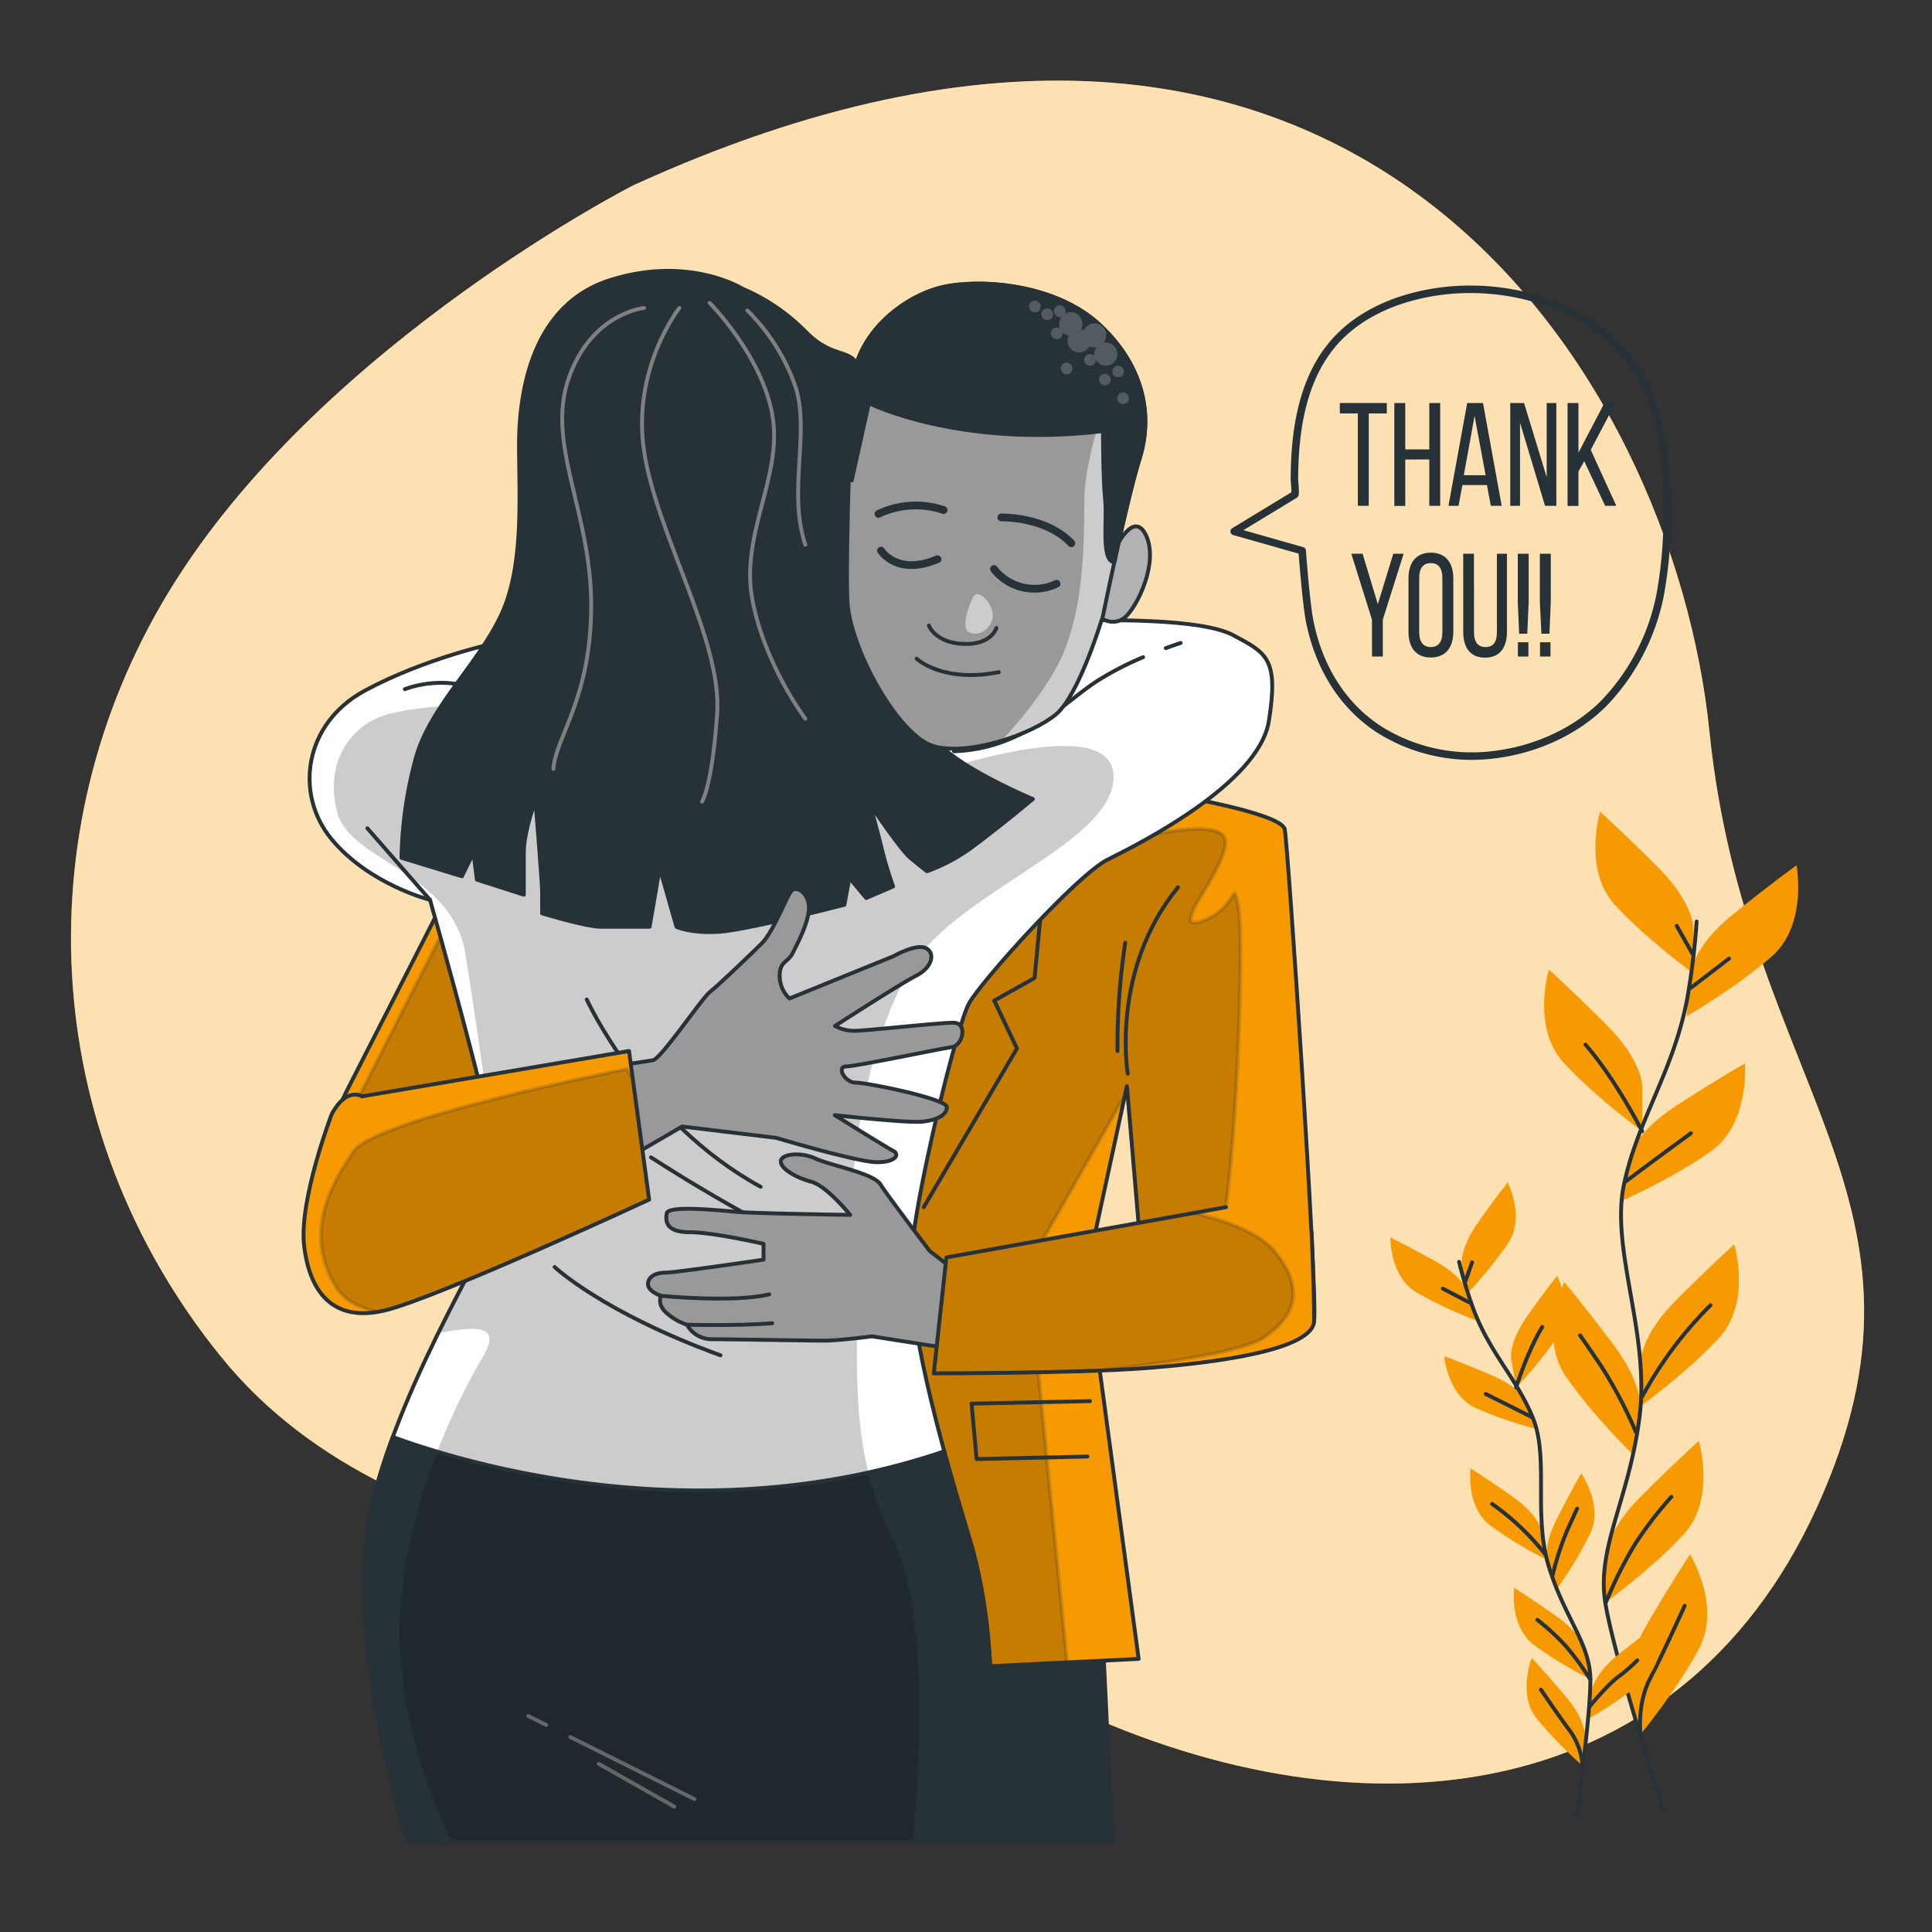 <svg xmlns="http://www.w3.org/2000/svg" xmlns:xlink="http://www.w3.org/1999/xlink" viewBox="0 0 500 500"><rect x="0" y="0" width="500" height="500" fill="#333333" stroke="none"/><defs><clipPath id="freepik--clip-path--inject-32"><path d="M302.07,205.51s29.55,4.78,30.42,9.13S341,333.93,340.1,341.75s-22.38,1.09-32.38-1.08-12.17-13.48-12.17-13.48l-3.91-46.06-10.43,48.24,13.47,99.95-53,2.61H162.57V190.3s82.14,1.3,86.92.87S302.07,205.51,302.07,205.51Z" style="fill:#F79A01;stroke:#263238;stroke-linecap:round;stroke-linejoin:round"></path></clipPath><clipPath id="freepik--clip-path-2--inject-32"><path d="M128.24,166.4s-18.26,3.91-33.9,12.38-18.25,26.73-8.48,38.46,25.43,15.65,25.43,15.65,20.21,71.05,18.9,78.22-26.07,45-33.9,78.23,9.13,87.35,9.13,87.35h148s8.47-42.37-2.61-78.88-15.65-58-15-72.35,11.73-60,15-65.84,28-33.25,35.85-37.16,39.12-19.56,41.72-35.85-.65-17.61-9.12-22.17-33.25-3.91-43-3.91S183,157.27,183,157.27Z" style="fill:#fff;stroke:#263238;stroke-linecap:round;stroke-linejoin:round"></path></clipPath><clipPath id="freepik--clip-path-3--inject-32"><path d="M250.79,397.81c-2.46-8.11-4.6-15.48-6.44-22.2-63.62,21.61-124.63,2.89-142.69-3.72a150.64,150.64,0,0,0-5.37,17.45c-7.82,33.25,9.13,87.35,9.13,87.35h148S261.87,434.32,250.79,397.81Z" style="fill:#263238;stroke:#263238;stroke-linecap:round;stroke-linejoin:round"></path></clipPath><clipPath id="freepik--clip-path-4--inject-32"><path d="M220.42,101s-1.66,42.24-1.11,54.47,13.34,35.57,22.79,37.79,25-3.33,31.12-8.33,12.23-25.57,12.23-25.57,6.12-30,9.45-40.57,1.67-23.34-10-34.46-31.68-12.23-41.13-10S221,86,220.42,101Z" style="fill:#999;stroke:#263238;stroke-linecap:round;stroke-linejoin:round"></path></clipPath><clipPath id="freepik--clip-path-5--inject-32"><path d="M317.28,312.42l-72.36,13-3.26,30s36.51,0,54.11-1.3,44.33-4.56,44.33-12.39-.65-22.81-.65-22.81" style="fill:#F79A01;stroke:#263238;stroke-linecap:round;stroke-linejoin:round"></path></clipPath><clipPath id="freepik--clip-path-6--inject-32"><path d="M85.86,288.3s-8.47,22.16-7.17,33.9,7.17,20.2,20.86,16.95S168,310.46,168,310.46L162.79,272l-69.1,11.74S89.77,281.13,85.86,288.3Z" style="fill:#F79A01;stroke:#263238;stroke-linecap:round;stroke-linejoin:round"></path></clipPath></defs><g id="freepik--background-simple--inject-32"><path d="M163.82,48S84.89,88.22,45.52,150.2,9.26,291.83,57.1,351s139.28,51.4,215.83,88.88,161,29.77,197.23-49.65-18.39-109.09-27.77-201S350.17-37.21,163.82,48Z" style="fill:#F79A01"></path><path d="M163.82,48S84.89,88.22,45.52,150.2,9.26,291.83,57.1,351s139.28,51.4,215.83,88.88,161,29.77,197.23-49.65-18.39-109.09-27.77-201S350.17-37.21,163.82,48Z" style="fill:#fff;opacity:0.7"></path></g><g id="freepik--Plants--inject-32"><path d="M438.27,240.16s0-6.54-9.16-15.69-15-14.39-15-14.39-4.58,15,3.92,24.2,20.28,17.65,20.28,17.65Z" style="fill:#F79A01"></path><path d="M425,281s0-6.54-9.16-15.69-15-14.39-15-14.39-4.58,15,3.93,24.2S425,292.77,425,292.77Z" style="fill:#F79A01"></path><path d="M437.69,251.3s.69-6.5,10.76-14.64,16.48-12.72,16.48-12.72,3,15.44-6.46,23.65-22,15.42-22,15.42Z" style="fill:#F79A01"></path><path d="M421.64,299.53s1.37-6.39,12.24-13.43,17.72-10.91,17.72-10.91,1.32,15.66-8.91,22.84-23.52,13-23.52,13Z" style="fill:#F79A01"></path><path d="M424.66,352.12s0-6.54,9.15-15.69,15-14.39,15-14.39,4.58,15-3.92,24.19-20.27,17.66-20.27,17.66Z" style="fill:#F79A01"></path><path d="M424.5,365s.93-6.48-6.83-16.84-12.84-16.38-12.84-16.38-6.67,14.24.44,24.51,17.56,20.36,17.56,20.36Z" style="fill:#F79A01"></path><path d="M415.48,403s0-6.54,9.15-15.7,15-14.38,15-14.38,4.58,15-3.92,24.19-20.27,17.66-20.27,17.66Z" style="fill:#F79A01"></path><path d="M421.59,437.49s-1.66-6.33,4.88-17.51,10.91-17.72,10.91-17.72,8.23,13.39,2.33,24.4-15.14,22.21-15.14,22.21Z" style="fill:#F79A01"></path><path d="M439.09,238.49a186.79,186.79,0,0,1-2.5,20.3c-3.62,18.7-12.67,30.76-16.29,47.65s6.77,38.65,4,60.34-11.23,33.76-8.81,48.24,15.08,53.68,15.08,53.68" style="fill:none;stroke:#263238;stroke-linecap:round;stroke-linejoin:round"></path><line x1="437.6" y1="255.65" x2="447.47" y2="248.08" style="fill:none;stroke:#263238;stroke-linecap:round;stroke-linejoin:round"></line><line x1="438.06" y1="246.93" x2="433.93" y2="239.59" style="fill:none;stroke:#263238;stroke-linecap:round;stroke-linejoin:round"></line><path d="M420.85,305.67s8.26-6.2,16.75-12.39" style="fill:none;stroke:#263238;stroke-linecap:round;stroke-linejoin:round"></path><path d="M425,292.77s-6.88-13.49-14.69-22.44" style="fill:none;stroke:#263238;stroke-linecap:round;stroke-linejoin:round"></path><path d="M425,361.42a102,102,0,0,1,17.67-23.63" style="fill:none;stroke:#263238;stroke-linecap:round;stroke-linejoin:round"></path><path d="M423.37,370.6a115.81,115.81,0,0,0-8.95-17c-4.81-7.11-5.5-8-5.5-8" style="fill:none;stroke:#263238;stroke-linecap:round;stroke-linejoin:round"></path><path d="M415.48,415a109.44,109.44,0,0,1,7.43-15,96.49,96.49,0,0,1,9.64-12.62" style="fill:none;stroke:#263238;stroke-linecap:round;stroke-linejoin:round"></path><path d="M424.57,448.87s-1-7.83,2.47-14.48S434.39,419,436,415.57" style="fill:none;stroke:#263238;stroke-linecap:round;stroke-linejoin:round"></path><path d="M378.31,327.53s-.71-4.1,4-10.84S390.22,306,390.22,306s4.5,8.93.17,15.6a102.67,102.67,0,0,1-10.8,13.27Z" style="fill:#F79A01"></path><path d="M391.08,351.69s-.71-4.1,4-10.83S403,330.2,403,330.2s4.5,8.94.16,15.6a102.68,102.68,0,0,1-10.79,13.28Z" style="fill:#F79A01"></path><path d="M379.88,334.45s-1.14-4-8.34-8-11.71-6.19-11.71-6.19-.18,10,6.62,14.13a102.48,102.48,0,0,0,15.48,7.27Z" style="fill:#F79A01"></path><path d="M395.18,363s-1.55-3.86-9.13-7.09-12.3-4.92-12.3-4.92.87,10,8.07,13.35A101.83,101.83,0,0,0,398,369.9Z" style="fill:#F79A01"></path><path d="M399,396.26s-.71-4.1-7.44-8.85-11-7.39-11-7.39-1.24,9.93,5.09,14.75a102.86,102.86,0,0,0,14.63,8.87Z" style="fill:#F79A01"></path><path d="M400.49,404.29s-1.29-4,2.46-11.3,6.27-11.67,6.27-11.67,5.73,8.21,2.38,15.42a101.83,101.83,0,0,1-8.8,14.67Z" style="fill:#F79A01"></path><path d="M412,437.37s.48-4.14,6.93-9.26,10.55-8,10.55-8,1.81,9.85-4.23,15a102.41,102.41,0,0,1-14.1,9.69Z" style="fill:#F79A01"></path><path d="M410.28,427.16s-.71-4.1-7.44-8.84-11-7.39-11-7.39-1.24,9.92,5.09,14.74a101.8,101.8,0,0,0,14.63,8.87Z" style="fill:#F79A01"></path><path d="M410.19,449.45s.35-4.14-5-10.44-8.76-9.93-8.76-9.93-3.72,9.29,1.18,15.55a102.76,102.76,0,0,0,11.91,12.29Z" style="fill:#F79A01"></path><path d="M377.61,326.57A120.23,120.23,0,0,0,381.39,339c4.3,11.33,11.28,17.91,15.38,28.11s0,25,4.05,38.27,10.71,19.95,10.77,29.29S408,470,408,470" style="fill:none;stroke:#263238;stroke-linecap:round;stroke-linejoin:round"></path><line x1="380.41" y1="337.16" x2="373.4" y2="333.49" style="fill:none;stroke:#263238;stroke-linecap:round;stroke-linejoin:round"></line><line x1="379.18" y1="331.75" x2="380.97" y2="326.69" style="fill:none;stroke:#263238;stroke-linecap:round;stroke-linejoin:round"></line><path d="M396.34,366.71s-5.85-3-11.84-5.95" style="fill:none;stroke:#263238;stroke-linecap:round;stroke-linejoin:round"></path><path d="M392.36,359.08s2.85-9.21,6.77-15.67" style="fill:none;stroke:#263238;stroke-linecap:round;stroke-linejoin:round"></path><path d="M399.81,402.13a65.07,65.07,0,0,0-13.65-12.91" style="fill:none;stroke:#263238;stroke-linecap:round;stroke-linejoin:round"></path><path d="M401.81,407.71a73.43,73.43,0,0,1,3.77-11.62c2.25-5,2.58-5.64,2.58-5.64" style="fill:none;stroke:#263238;stroke-linecap:round;stroke-linejoin:round"></path><path d="M411.27,441.78s4.64-5.69,7.53-7.82a39.51,39.51,0,0,0,4.9-4.26" style="fill:none;stroke:#263238;stroke-linecap:round;stroke-linejoin:round"></path><path d="M411.59,434.7a70.63,70.63,0,0,0-6.3-8.63,60.87,60.87,0,0,0-7.42-6.86" style="fill:none;stroke:#263238;stroke-linecap:round;stroke-linejoin:round"></path><path d="M409.56,456.92a17.9,17.9,0,0,0-3.13-8.82c-2.88-3.79-6.27-8.84-7.65-10.82" style="fill:none;stroke:#263238;stroke-linecap:round;stroke-linejoin:round"></path></g><g id="freepik--Text--inject-32"><path d="M351.41,130.9V107h-4.66v-2.7H358.9V107h-4.67v23.9Z" style="fill:#263238"></path><path d="M363.68,118.93v12h-2.83V104.3h2.83v12h6.22v-12h2.82v26.6H369.9v-12Z" style="fill:#263238"></path><path d="M378.47,125.54l-1,5.36h-2.61l4.85-26.6h4.09l4.84,26.6h-2.82l-1-5.36Zm.36-2.55h5.65l-2.86-15.35Z" style="fill:#263238"></path><path d="M393.38,130.9h-2.53V104.3h3.58l5.86,19.23V104.3h2.49v26.6h-2.93l-6.47-21.51Z" style="fill:#263238"></path><path d="M410,119.35,408.5,122v8.93h-2.82V104.3h2.82v12.84l6.73-12.84h2.86l-6.41,12.12,6.62,14.48h-2.89Z" style="fill:#263238"></path><path d="M355.06,160.36l-5.35-17.06h2.93l3.94,13.07,4-13.07h2.68l-5.39,17.06v9.54h-2.79Z" style="fill:#263238"></path><path d="M364.51,149.72c0-4.06,1.91-6.69,5.78-6.69s5.83,2.63,5.83,6.69v13.76c0,4-1.92,6.68-5.83,6.68s-5.78-2.66-5.78-6.68Zm2.78,13.91c0,2.43,1,3.83,3,3.83s3-1.4,3-3.83V149.57c0-2.39-.94-3.84-3-3.84s-3,1.45-3,3.84Z" style="fill:#263238"></path><path d="M381.47,163.63c0,2.39.91,3.83,3,3.83s2.93-1.44,2.93-3.83V143.3H390v20.18c0,4-1.77,6.72-5.68,6.72s-5.64-2.7-5.64-6.72V143.3h2.78Z" style="fill:#263238"></path><path d="M392.8,155.8V143.3h2.82v12.5l-.36,8.21h-2.1Zm2.75,10.41v3.69h-2.72v-3.69Z" style="fill:#263238"></path><path d="M398.51,155.8V143.3h2.83v12.5L401,164h-2.09Zm2.75,10.41v3.69h-2.71v-3.69Z" style="fill:#263238"></path><path d="M335.09,128c.25-.16-.1-3.7-.1-4,.05-12.21,1.89-25.67,10.16-35.24,5.46-6.31,13.29-10.25,21.4-12.21C380.81,73,397.41,75.08,410,82.82a47,47,0,0,1,4,2.72,41.58,41.58,0,0,1,14.78,22.29,85.8,85.8,0,0,1,2.48,19,113.85,113.85,0,0,1-1.55,26.79,56.15,56.15,0,0,1-14,27.73c-7.48,7.92-18.56,12.8-29.35,14A45,45,0,0,1,357,188.83c-9.94-6.42-15.81-16.71-18.07-28.14C338,156,337,142.53,337,142.53l-17.6-5Z" style="fill:none;stroke:#263238;stroke-linejoin:round;stroke-width:1.94px"></path></g><g id="freepik--Characters--inject-32"><polygon points="287.92 476.69 285.34 422.59 244.27 424.54 246.16 476.69 287.92 476.69" style="fill:#263238;stroke:#263238;stroke-linecap:round;stroke-linejoin:round"></polygon><path d="M302.07,205.51s29.55,4.78,30.42,9.13S341,333.93,340.1,341.75s-22.38,1.09-32.38-1.08-12.17-13.48-12.17-13.48l-3.91-46.06-10.43,48.24,13.47,99.95-53,2.61H162.57V190.3s82.14,1.3,86.92.87S302.07,205.51,302.07,205.51Z" style="fill:#F79A01"></path><g style="clip-path:url(#freepik--clip-path--inject-32)"><path d="M314.52,325.17c5.11-11.06,7.66-81.71,6-90.22s0,0-9.37,3.4,6-12.77,6-20.43-27.24,0-27.24,0l3.2-15.17c-14.1-4.25-40.08-11.9-43.54-11.58-4.78.43-86.92-.87-86.92-.87V431.93h79.09l34.42-1.69L266,327.72l24.68-43.41.06,1,.9-4.17,3.91,46.06a20.92,20.92,0,0,0,1.4,4.09C302,332.33,311,332.88,314.52,325.17Z" style="stroke:#263238;stroke-linecap:round;stroke-linejoin:round;opacity:0.2"></path></g><path d="M302.07,205.51s29.55,4.78,30.42,9.13S341,333.93,340.1,341.75s-22.38,1.09-32.38-1.08-12.17-13.48-12.17-13.48l-3.91-46.06-10.43,48.24,13.47,99.95-53,2.61H162.57V190.3s82.14,1.3,86.92.87S302.07,205.51,302.07,205.51Z" style="fill:none;stroke:#263238;stroke-linecap:round;stroke-linejoin:round"></path><polyline points="272.3 205.51 267.74 253.1 257.31 258.96 263.18 271.35 239.06 312.42" style="fill:none;stroke:#263238;stroke-linecap:round;stroke-linejoin:round"></polyline><path d="M113.51,235.71l-24,47.07s-6.72,13.45-7.14,22.7,14.71,15.13,25.21,13.87,17.65-15.13,21.86-24.38,13.45-33.62,13.45-45.81S122.75,223.52,113.51,235.71Z" style="fill:#F79A01;stroke:#263238;stroke-linecap:round;stroke-linejoin:round"></path><path d="M116.91,236.56,93,283.63s-6.73,13.45-7.15,22.7S100.52,321.46,111,320.2s17.65-15.13,21.85-24.38S146.33,262.2,146.33,250,126.16,224.38,116.91,236.56Z" style="stroke:#263238;stroke-linecap:round;stroke-linejoin:round;opacity:0.2"></path><path d="M128.24,166.4s-18.26,3.91-33.9,12.38-18.25,26.73-8.48,38.46,25.43,15.65,25.43,15.65,20.21,71.05,18.9,78.22-26.07,45-33.9,78.23,9.13,87.35,9.13,87.35h148s8.47-42.37-2.61-78.88-15.65-58-15-72.35,11.73-60,15-65.84,28-33.25,35.85-37.16,39.12-19.56,41.72-35.85-.65-17.61-9.12-22.17-33.25-3.91-43-3.91S183,157.27,183,157.27Z" style="fill:#fff"></path><g style="clip-path:url(#freepik--clip-path-2--inject-32)"><path d="M120.45,246.86c3.4,21.28,6,40.86,6,40.86l-.53,0c2.8,11.56,4.75,21,4.31,23.41-.72,3.95-8.54,17.18-16.74,33.82,9.38-1.59,16.81-2.63,11.25,6.63-7.66,12.77-23,45.11-21.28,75.75,1.18,21.27,8.92,40.37,13.55,49.38H236.31c2-21.32,3.94-60.13-5.21-78.32C217.93,372.2,223.44,349,220.89,326s4.25-63.84,18.7-80.64,50.24-29.16,48.54-45.33-49.37.85-49.37.85-7.66-9.37-19.58-9.37-68.09-9.36-80-9.36-28.09,0-38.3,2.55-17,12.77-13.62,25.54S117,225.58,120.45,246.86Z" style="opacity:0.2"></path></g><path d="M128.24,166.4s-18.26,3.91-33.9,12.38-18.25,26.73-8.48,38.46,25.43,15.65,25.43,15.65,20.21,71.05,18.9,78.22-26.07,45-33.9,78.23,9.13,87.35,9.13,87.35h148s8.47-42.37-2.61-78.88-15.65-58-15-72.35,11.73-60,15-65.84,28-33.25,35.85-37.16,39.12-19.56,41.72-35.85-.65-17.61-9.12-22.17-33.25-3.91-43-3.91S183,157.27,183,157.27Z" style="fill:none;stroke:#263238;stroke-linecap:round;stroke-linejoin:round"></path><path d="M151.85,258.67s14.54,31.85,45,48.47" style="fill:none;stroke:#263238;stroke-linecap:round;stroke-linejoin:round"></path><path d="M168.47,299.52a426.86,426.86,0,0,0,45.69,25.62" style="fill:none;stroke:#263238;stroke-linecap:round;stroke-linejoin:round"></path><path d="M143.54,327.91s12.46,11.77,42.93,22.85" style="fill:none;stroke:#263238;stroke-linecap:round;stroke-linejoin:round"></path><path d="M250.79,397.81c-2.46-8.11-4.6-15.48-6.44-22.2-63.62,21.61-124.63,2.89-142.69-3.72a150.64,150.64,0,0,0-5.37,17.45c-7.82,33.25,9.13,87.35,9.13,87.35h148S261.87,434.32,250.79,397.81Z" style="fill:#263238"></path><g style="clip-path:url(#freepik--clip-path-3--inject-32)"><path d="M120.45,246.86c3.4,21.28,6,40.86,6,40.86l-.53,0c2.8,11.56,4.75,21,4.31,23.41-.72,3.95-8.54,17.18-16.74,33.82,9.38-1.59,16.81-2.63,11.25,6.63-7.66,12.77-23,45.11-21.28,75.75,1.18,21.27,8.92,40.37,13.55,49.38H236.31c2-21.32,3.94-60.13-5.21-78.32C217.93,372.2,223.44,349,220.89,326s4.25-63.84,18.7-80.64,50.24-29.16,48.54-45.33-49.37.85-49.37.85-7.66-9.37-19.58-9.37-68.09-9.36-80-9.36-28.09,0-38.3,2.55-17,12.77-13.62,25.54S117,225.58,120.45,246.86Z" style="stroke:#263238;stroke-linecap:round;stroke-linejoin:round;opacity:0.2"></path><line x1="147.57" y1="449.53" x2="179.73" y2="465.61" style="fill:none;stroke:#666;stroke-linecap:round;stroke-linejoin:round"></line><line x1="136.71" y1="444.1" x2="141.36" y2="446.42" style="fill:none;stroke:#666;stroke-linecap:round;stroke-linejoin:round"></line><line x1="154.96" y1="456.48" x2="174.52" y2="467.57" style="fill:none;stroke:#666;stroke-linecap:round;stroke-linejoin:round"></line></g><path d="M250.79,397.81c-2.46-8.11-4.6-15.48-6.44-22.2-63.62,21.61-124.63,2.89-142.69-3.72a150.64,150.64,0,0,0-5.37,17.45c-7.82,33.25,9.13,87.35,9.13,87.35h148S261.87,434.32,250.79,397.81Z" style="fill:none;stroke:#263238;stroke-linecap:round;stroke-linejoin:round"></path><path d="M295.83,170.08a81.72,81.72,0,0,0-11.79,6.1c-9.13,5.86-18.91,17.6-37.16,18.25" style="fill:none;stroke:#263238;stroke-linecap:round;stroke-linejoin:round"></path><path d="M305.55,166.4s-1.5.47-3.85,1.34" style="fill:none;stroke:#263238;stroke-linecap:round;stroke-linejoin:round"></path><line x1="111.29" y1="232.89" x2="95.07" y2="214.36" style="fill:none;stroke:#263238;stroke-linecap:round;stroke-linejoin:round"></line><path d="M104.77,178.36s11.77-4.85,22.15,2.07" style="fill:none;stroke:#263238;stroke-linecap:round;stroke-linejoin:round"></path><path d="M192.12,74.7S178.21,66,157.79,72.53s-23.47,29.55-23.47,42.59,1.3,30.85-4.35,43.45-18.25,23.91-22.16,36.94A105,105,0,0,0,103.9,222l15.64,4.78,3-6.08.87,6.95,12.16,3.91V220.72c0-5.65,3-13.47,3-13.47s1.73,21.29,1.73,23.47v5.65s11.3,3.47,15.21,3.47h12.61l2.61-15.21,4.34,15.21s3.48,1.74,10.87,1.31,32.59-7,32.59-7l1.3-6.95,4.35,5.21,6.95-3s-1.74-4.78-3-10-3-11.3-3-11.3S233,219.85,235.58,222s4.34,3.48,4.34,3.48a46.21,46.21,0,0,0,12.61-6.95c7-5.22,14.77-11.74,14.77-11.74s-15.64-6.52-23-13-19.12-24.34-20.86-41.29.87-43.89-.43-53.89-6.09-4.34-14.35-12.6A51,51,0,0,0,192.12,74.7Z" style="fill:#263238;stroke:#263238;stroke-linecap:round;stroke-linejoin:round"></path><path d="M166.7,79.7S153,81,147.14,98,153,132.5,153,156.62s-9.13,33.9-9.78,42.37" style="fill:none;stroke:gray;stroke-linecap:round;stroke-linejoin:round"></path><path d="M175.82,79.7s-12.38,15.64-9.12,37.15,20.21,48.89,18.9,67.8-3.91,22.82-3.91,22.82" style="fill:none;stroke:gray;stroke-linecap:round;stroke-linejoin:round"></path><path d="M183.65,78.39s13.69,13.69,16.29,29.34-8.47,30.64-5.21,47.58S208.42,186,208.42,186" style="fill:none;stroke:gray;stroke-linecap:round;stroke-linejoin:round"></path><path d="M193.42,80.35A51.67,51.67,0,0,1,205.81,99.9c3.91,11.74-2,27.38,2.61,41.07" style="fill:none;stroke:gray;stroke-linecap:round;stroke-linejoin:round"></path><path d="M288.7,141.86s4.77-10.17,7.95-3.18-2.23,18.12-5.41,21-7.62,0-7.62-1.27S288.7,141.86,288.7,141.86Z" style="fill:#b2b2b2;stroke:#263238;stroke-linecap:round;stroke-linejoin:round"></path><path d="M220.42,101s-1.66,42.24-1.11,54.47,13.34,35.57,22.79,37.79,25-3.33,31.12-8.33,12.23-25.57,12.23-25.57,6.12-30,9.45-40.57,1.67-23.34-10-34.46-31.68-12.23-41.13-10S221,86,220.42,101Z" style="fill:#999"></path><g style="clip-path:url(#freepik--clip-path-4--inject-32)"><path d="M280.61,129.82c0,15-.6,32.42-8.4,45a96,96,0,0,1-13.25,17c5.82-1.74,11.21-4.37,14.26-6.86,6.12-5,12.23-25.57,12.23-25.57s6.12-30,9.45-40.57a31.31,31.31,0,0,0-4-27.37C288.7,96.65,280.61,116.83,280.61,129.82Z" style="fill:#fff;opacity:0.5"></path><path d="M251.83,154.49s-3.73,7.8-1,9.16,6.11-1.36,6.11-4.41S253.18,152.12,251.83,154.49Z" style="fill:#fff;opacity:0.5"></path></g><path d="M220.42,101s-1.66,42.24-1.11,54.47,13.34,35.57,22.79,37.79,25-3.33,31.12-8.33,12.23-25.57,12.23-25.57,6.12-30,9.45-40.57,1.67-23.34-10-34.46-31.68-12.23-41.13-10S221,86,220.42,101Z" style="fill:none;stroke:#263238;stroke-linecap:round;stroke-linejoin:round"></path><path d="M227.35,133a22.51,22.51,0,0,1,16.85-1" style="fill:none;stroke:#263238;stroke-linecap:round;stroke-linejoin:round;stroke-width:2px"></path><path d="M259.14,133.91s11.44-.32,18.12,6.68" style="fill:none;stroke:#263238;stroke-linecap:round;stroke-linejoin:round;stroke-width:2px"></path><path d="M228,142.49s4.13,6.68,14.62,2.23" style="fill:none;stroke:#263238;stroke-linecap:round;stroke-linejoin:round;stroke-width:2px"></path><path d="M257.23,147.26a13.33,13.33,0,0,0,16.21,3.82" style="fill:none;stroke:#263238;stroke-linecap:round;stroke-linejoin:round;stroke-width:2px"></path><path d="M240.39,161.88s1.59,4.45,8.9,4.77,8.58-4.13,8.58-4.13" style="fill:none;stroke:#263238;stroke-linecap:round;stroke-linejoin:round"></path><path d="M237.21,170.47s6.67,6.35,21.29,3.49" style="fill:none;stroke:#263238;stroke-linecap:round;stroke-linejoin:round"></path><path d="M243.77,74.37C234.32,76.59,221,86,220.42,101c0,0-.41,10.56-.76,22.65l.76.7,4.45-20s23.34,11.67,60.58,7.22c0,0,0,12.79.56,17.79s-1.11,15.56,2.22,16.12c0,0,.11,0,.16,0,2-9.32,4.69-20.9,6.51-26.67,3.33-10.56,1.67-23.34-10-34.46S253.22,72.14,243.77,74.37Z" style="fill:#263238;stroke:#263238;stroke-linecap:round;stroke-linejoin:round"></path><g style="opacity:0.2"><path d="M286.17,94.64a3,3,0,0,0,0-6,3.05,3.05,0,0,0-.6.06A3,3,0,0,0,281,84.74a2.76,2.76,0,0,0-.5.69,3,3,0,0,0-.72-.23,3,3,0,0,0-4.15-4,1.64,1.64,0,0,0,.15-.49,1.51,1.51,0,1,0-1.67,1.33,1.5,1.5,0,0,0,.6,0A3,3,0,0,0,274.3,85a1.54,1.54,0,0,0-.64-.23A1.51,1.51,0,1,0,275,86.39a1.26,1.26,0,0,0,0-.39,3,3,0,0,0,1.6.83,2.89,2.89,0,0,0-.33,1.34,3,3,0,0,0,5.66,1.45,3.07,3.07,0,0,0,1.84.22,3,3,0,0,0-.6,1.78,2.88,2.88,0,0,0,.06.59,1.5,1.5,0,0,0-1-.57,1.51,1.51,0,1,0,1.34,1.67,2.26,2.26,0,0,0,0-.26A3,3,0,0,0,286.17,94.64Z" style="fill:#fff"></path><path d="M272.53,81.49a1.51,1.51,0,1,0-1.67,1.34A1.51,1.51,0,0,0,272.53,81.49Z" style="fill:#fff"></path><path d="M268,77.83a1.51,1.51,0,1,0,1.34,1.67A1.52,1.52,0,0,0,268,77.83Z" style="fill:#fff"></path><path d="M290.86,96.33a1.51,1.51,0,1,0-1.67,1.33A1.51,1.51,0,0,0,290.86,96.33Z" style="fill:#fff"></path><path d="M286.11,96.76a1.51,1.51,0,0,0-1.66,1.34,1.51,1.51,0,0,0,3,.33A1.52,1.52,0,0,0,286.11,96.76Z" style="fill:#fff"></path><path d="M276.21,93.84a1.51,1.51,0,1,0,1.33,1.67A1.51,1.51,0,0,0,276.21,93.84Z" style="fill:#fff"></path><path d="M290.82,101.57a1.51,1.51,0,1,0,1.34,1.66A1.51,1.51,0,0,0,290.82,101.57Z" style="fill:#fff"></path></g><path d="M248.83,330.12l-8.22-6.36s-10.84-14.2-12.71-17.19-12.71-4.86-16.83-6.73-9-1.13-9,.74,3.74,4.12,7.85,5.24,10.1,8.6,10.1,8.6-23.93-.38-28.79-.75-18.32-1.87-18.69.37,0,4.86,6,4.86,19.06,3,19.06,3V326s-22.8,3.36-25.42,3.36-4.48,1.12-4.48,3,3.36,3,3.36,3-1.12,2.25,1.5,4.49a15.51,15.51,0,0,0,5.23,3,7.31,7.31,0,0,0,6.36,3.74c4.48,0,25.42.37,29.16.37s12.33-1.12,12.33-1.12L247,349.19Z" style="fill:#999;stroke:#263238;stroke-linecap:round;stroke-linejoin:round"></path><path d="M171.07,335.35s18.69,1.87,28-.37" style="fill:none;stroke:#263238;stroke-linecap:round;stroke-linejoin:round"></path><path d="M177.8,342.83s12,.37,22.06-.37" style="fill:none;stroke:#263238;stroke-linecap:round;stroke-linejoin:round"></path><path d="M317.28,312.42l-72.36,13-3.26,30s36.51,0,54.11-1.3,44.33-4.56,44.33-12.39-.65-22.81-.65-22.81" style="fill:#F79A01"></path><g style="clip-path:url(#freepik--clip-path-5--inject-32)"><path d="M308.9,313.93l-64,11.53-3.26,30s24.27,0,42.78-.7c18.08-2.05,37.65-5,43-8.78,10.21-7.2,8.41-15,2.4-22.21C325.07,318,313.45,314.94,308.9,313.93Z" style="stroke:#263238;stroke-linecap:round;stroke-linejoin:round;opacity:0.2"></path></g><path d="M317.28,312.42l-72.36,13-3.26,30s36.51,0,54.11-1.3,44.33-4.56,44.33-12.39-.65-22.81-.65-22.81" style="fill:none;stroke:#263238;stroke-linecap:round;stroke-linejoin:round"></path><path d="M93.33,285.72S166.88,274.8,169,274.38s12.61-16,14.71-17.65,10.51-9.67,13.45-12.61,6.3-11.77,7.57-13.45,4.62.42,4.62,4.2-2.94,9.25-4.2,11.77-3.37,2.1-3.37,5.88a8,8,0,0,0,2.53,5.89l26.89-10.93s5.89-3.36,8.41-2.1,1.68,5-2.52,7.14-21,13-21,13a10.68,10.68,0,0,0,5,1.26c2.94,0,21.85-2.1,25.63-2.1s2.52,5.89-.42,6.31-24.79,5-27.32,5-.42,4.2,2.53,4.2,23.53,4.2,23.53,6.31-2.52,3.36-6.3,3.78-22.7-1.68-22.7-1.68,13.45,8.4,15.13,9.24.84,2.94-4.2,2.94-26.06-6.3-26.06-6.3l-24.37-2.94s-43.29,25.21-60.1,34.88S91.65,337.84,87,333.22s-7.14-22.28-5-29.42A65.5,65.5,0,0,1,86.61,292" style="fill:#999;stroke:#263238;stroke-linecap:round;stroke-linejoin:round"></path><path d="M85.86,288.3s-8.47,22.16-7.17,33.9,7.17,20.2,20.86,16.95S168,310.46,168,310.46L162.79,272l-69.1,11.74S89.77,281.13,85.86,288.3Z" style="fill:#F79A01"></path><g style="clip-path:url(#freepik--clip-path-6--inject-32)"><path d="M91.51,297.93c-5.7,8.4-13.21,21.2-4.48,35.29,2,3.14,5.67,5.15,10.42,6.33.68-.11,1.38-.23,2.1-.4,13.69-3.26,68.45-28.69,68.45-28.69l-4.26-31.41-1.58-2.4S97.2,289.54,91.51,297.93Z" style="stroke:#263238;stroke-linecap:round;stroke-linejoin:round;opacity:0.2"></path></g><path d="M85.86,288.3s-8.47,22.16-7.17,33.9,7.17,20.2,20.86,16.95S168,310.46,168,310.46L162.79,272l-69.1,11.74S89.77,281.13,85.86,288.3Z" style="fill:none;stroke:#263238;stroke-linecap:round;stroke-linejoin:round"></path><path d="M291.86,277.87s-4.56-26.73,13-48.24" style="fill:none;stroke:#263238;stroke-linecap:round;stroke-linejoin:round"></path><path d="M291.21,244a177.58,177.58,0,0,0-2,28" style="fill:none;stroke:#263238;stroke-linecap:round;stroke-linejoin:round"></path><polyline points="282.08 362.61 251.44 363.26 252.75 377.61 281.43 376.95" style="fill:none;stroke:#263238;stroke-linecap:round;stroke-linejoin:round"></polyline></g></svg>